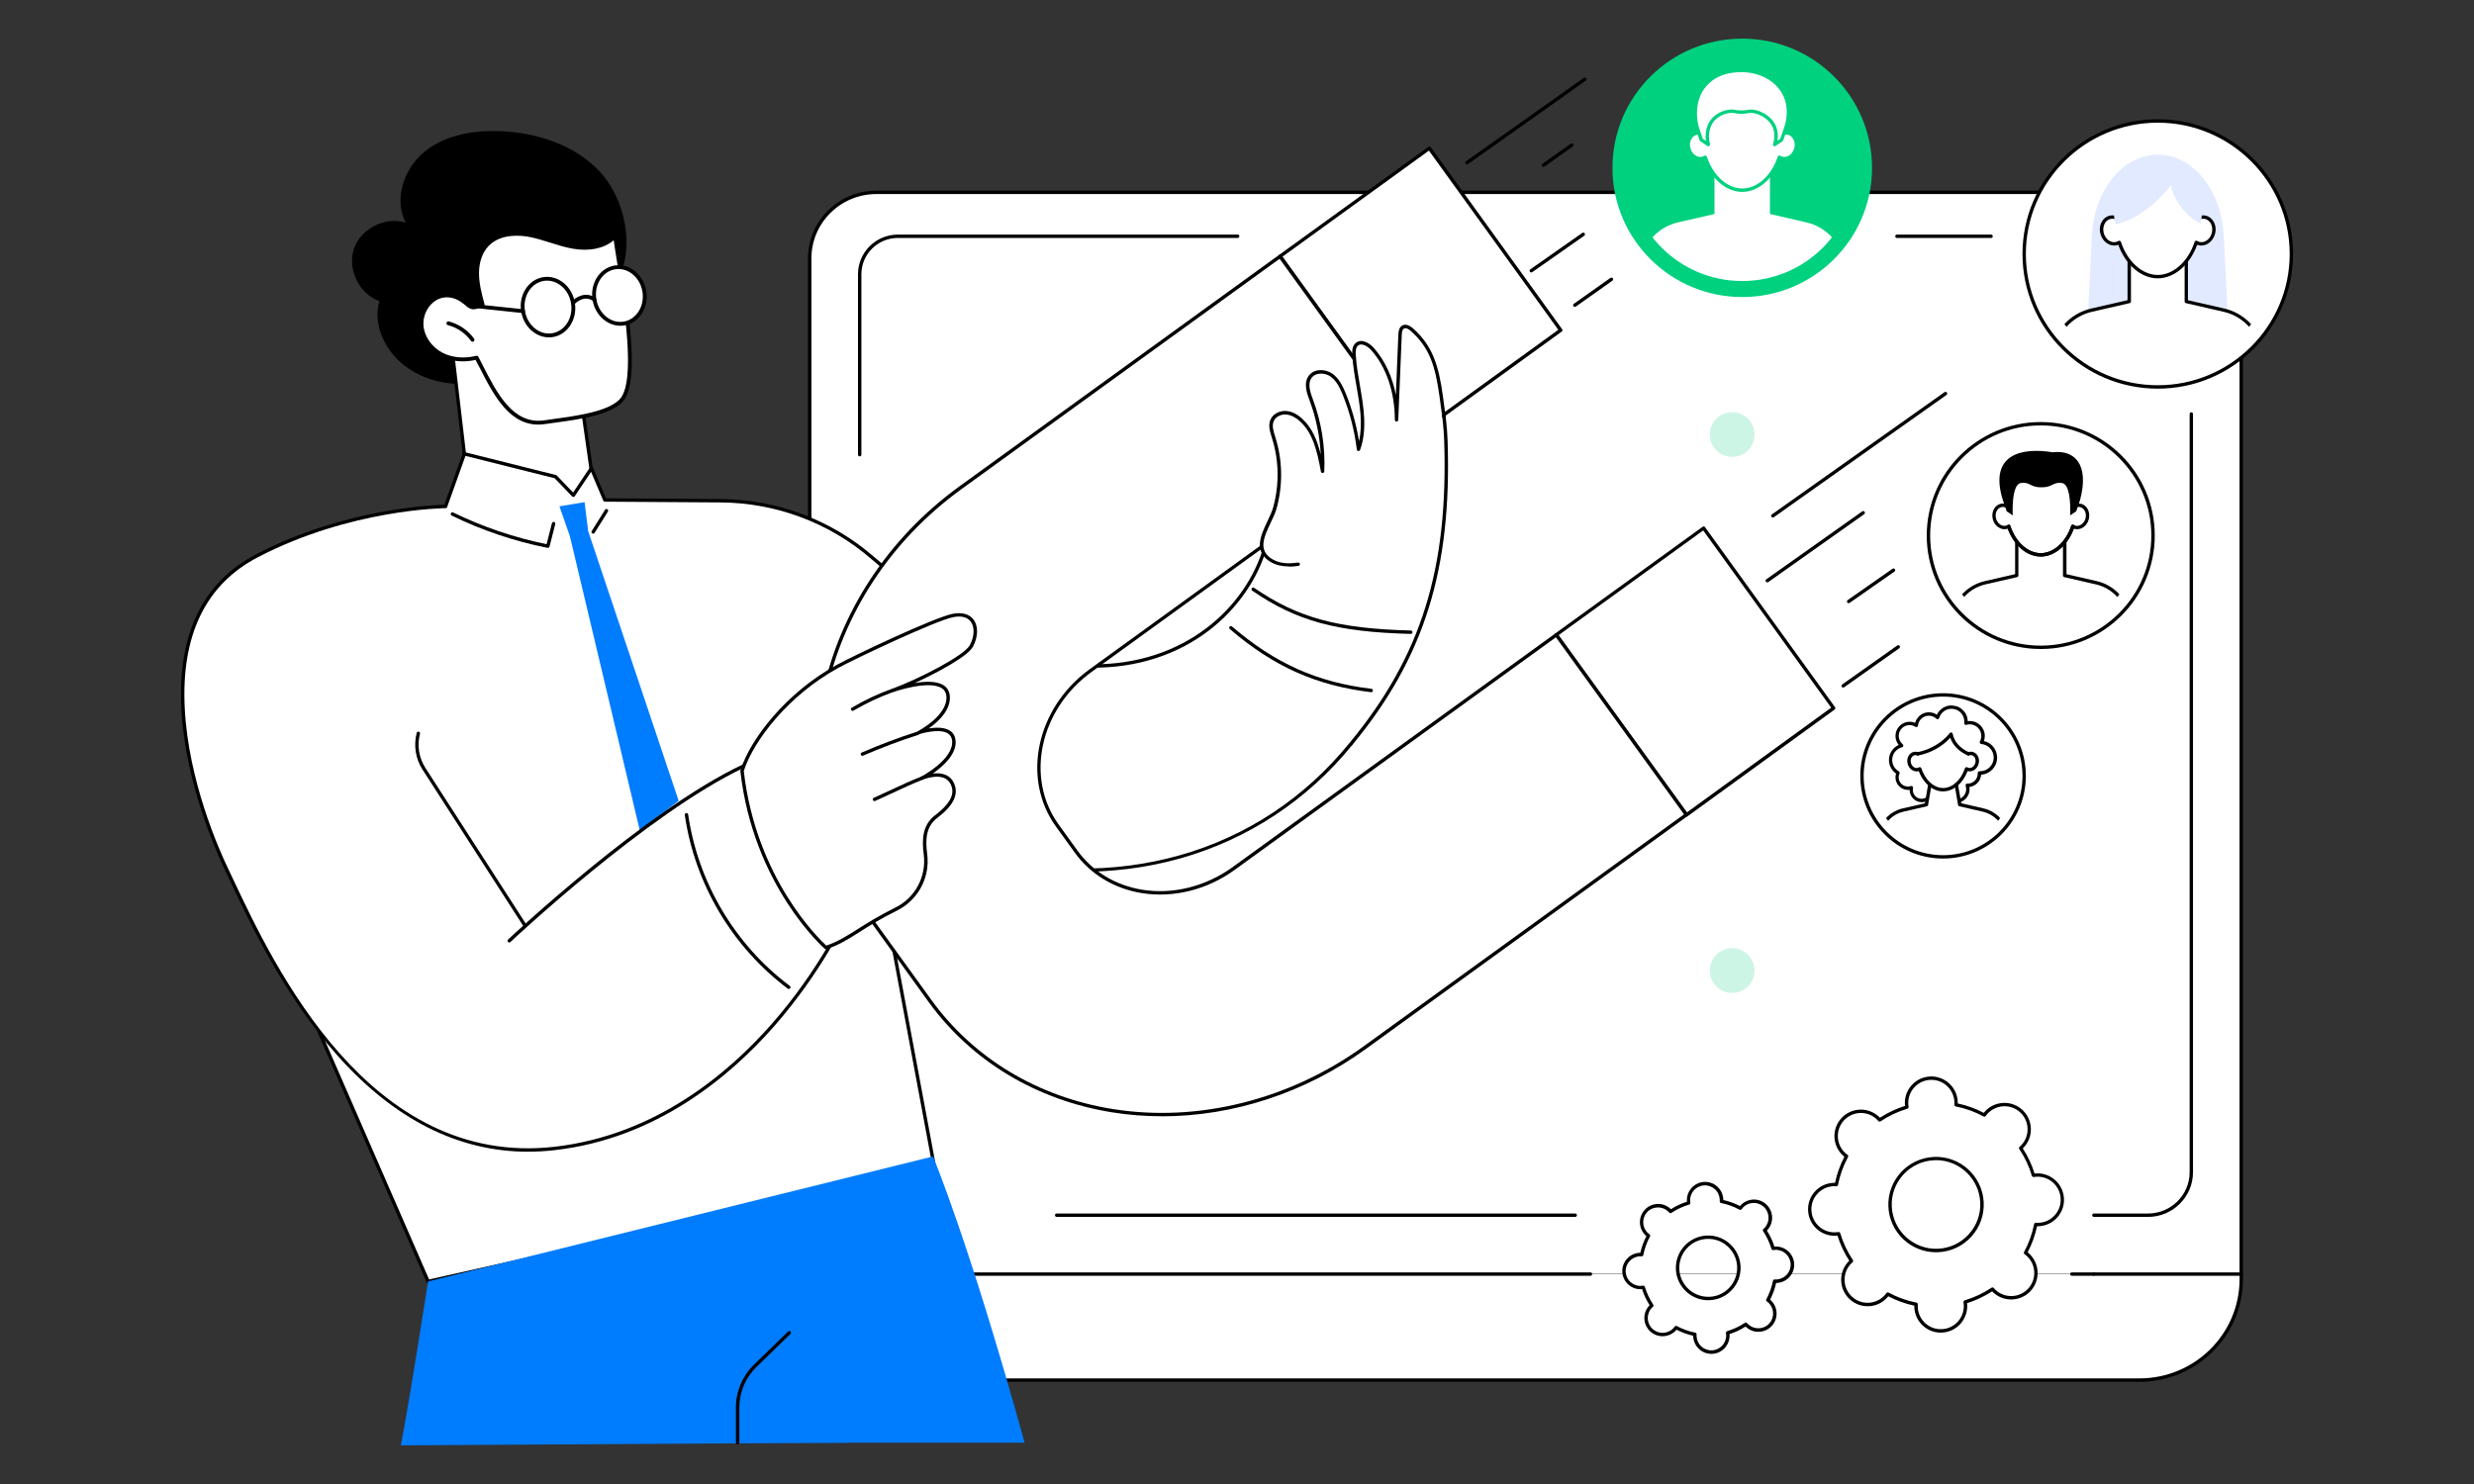 <?xml version="1.0" encoding="UTF-8"?> <svg xmlns="http://www.w3.org/2000/svg" xmlns:xlink="http://www.w3.org/1999/xlink" id="Layer_1" data-name="Layer 1" viewBox="0 0 500 300"><rect x="0" y="0" width="500" height="300" fill="#333333" stroke="none"/><defs><style> .cls-1 { clip-path: url(#clippath); } .cls-2 { fill: none; } .cls-2, .cls-3, .cls-4, .cls-5, .cls-6, .cls-7, .cls-8 { stroke-width: 0px; } .cls-3 { opacity: .2; } .cls-3, .cls-7 { fill: #00d17f; } .cls-9 { clip-path: url(#clippath-1); } .cls-10 { clip-path: url(#clippath-3); } .cls-11 { clip-path: url(#clippath-2); } .cls-5 { fill: #fff; } .cls-6 { fill: #e2eaff; } .cls-8 { fill: #007cff; } </style><clipPath id="clippath"><ellipse id="SVGID" class="cls-2" cx="352.11" cy="33.93" rx="22.98" ry="22.88"></ellipse></clipPath><clipPath id="clippath-1"><ellipse id="SVGID-2" data-name="SVGID" class="cls-2" cx="412.44" cy="108.26" rx="19.88" ry="19.8"></ellipse></clipPath><clipPath id="clippath-2"><ellipse id="SVGID-3" data-name="SVGID" class="cls-2" cx="436.09" cy="51.34" rx="23.65" ry="23.55"></ellipse></clipPath><clipPath id="clippath-3"><ellipse id="SVGID-4" data-name="SVGID" class="cls-2" cx="392.7" cy="156.85" rx="14.36" ry="14.34"></ellipse></clipPath></defs><path class="cls-4" d="m121.43,34.93c-5.04-5.54-12.72-8.09-20.19-8.41-5.4-.23-11.1.69-15.33,4.06-4.23,3.37-6.42,9.65-3.91,14.43-4.13-1.32-9.09,1.19-10.47,5.3-1.38,4.11,1.05,9.11,5.14,10.56-1.32,4.56.96,9.61,4.6,12.65,6.47,5.4,16.29,5.13,23.86,1.42,7.52-3.69,15.7-11.18,19.77-18.59,3.55-6.46,1.25-16.23-3.48-21.43Z"></path><g><g><g><path class="cls-5" d="m439.48,38.89H177.11c-7.44,0-13.46,5.97-13.46,13.34v192.27c0,7.37,6.03,13.34,13.46,13.34h275.84V52.23c0-7.37-6.03-13.34-13.46-13.34Z"></path><path class="cls-4" d="m452.95,258.19H177.11c-7.61,0-13.81-6.14-13.81-13.69V52.23c0-7.55,6.19-13.69,13.81-13.69h262.38c7.61,0,13.81,6.14,13.81,13.69v205.61c0,.19-.15.34-.34.34ZM177.11,39.23c-7.23,0-13.12,5.83-13.12,13v192.27c0,7.17,5.89,13,13.12,13h275.5V52.23c0-7.17-5.89-13-13.12-13H177.11Z"></path></g><path class="cls-4" d="m402.4,48.11h-19.03c-.19,0-.34-.15-.34-.34s.15-.34.34-.34h19.03c.19,0,.34.15.34.34s-.15.34-.34.34Z"></path><path class="cls-4" d="m173.74,92.26c-.19,0-.34-.15-.34-.34v-36.49c0-4.42,3.62-8.01,8.08-8.01h68.66c.19,0,.34.15.34.34s-.15.34-.34.34h-68.66c-4.07,0-7.39,3.28-7.39,7.32v36.49c0,.19-.15.34-.34.34Z"></path><path class="cls-5" d="m109.79,278.99c-11.36,0-20.57-9.13-20.57-20.39v-1.05h363.72v1.05c0,11.26-9.21,20.39-20.57,20.39H109.79Z"></path><path class="cls-4" d="m423.18,257.9h-4.46c-.19,0-.34-.15-.34-.34s.15-.34.34-.34h4.46c.19,0,.34.15.34.34s-.15.34-.34.34Z"></path><path class="cls-4" d="m432.38,279.34H109.79c-11.53,0-20.91-9.3-20.91-20.73v-1.05c0-.19.15-.34.34-.34h232.22c.19,0,.34.15.34.34s-.15.34-.34.34H89.57v.71c0,11.05,9.07,20.04,20.23,20.04h322.59c11.15,0,20.23-8.99,20.23-20.04v-.71h-29.43c-.19,0-.34-.15-.34-.34s.15-.34.34-.34h29.77c.19,0,.34.15.34.34v1.05c0,11.43-9.38,20.73-20.91,20.73Z"></path></g><path class="cls-4" d="m318.36,246h-104.81c-.19,0-.34-.15-.34-.34s.15-.34.34-.34h104.81c.19,0,.34.15.34.34s-.15.34-.34.34Z"></path><path class="cls-4" d="m434.1,246h-10.93c-.19,0-.34-.15-.34-.34s.15-.34.34-.34h10.93c4.65,0,8.43-3.75,8.43-8.35V83.69c0-.19.15-.34.34-.34s.34.15.34.34v153.28c0,4.98-4.09,9.04-9.11,9.04Z"></path></g><g><path class="cls-5" d="m91.42,71.08l3.9,33.35-2.66.88s11.32,17.47,27.99,15.77c16.68-1.7,10.02-19.63,10.02-19.63l-8.45-.39-3.1-7.51-2.76-20.49-24.95-1.99Z"></path><path class="cls-4" d="m95.33,104.78c-.17,0-.32-.13-.34-.3l-3.9-33.35c-.01-.1.02-.2.09-.28.07-.07.17-.11.27-.1l24.95,1.99c.16.01.29.13.31.29l3.81,26.69c.03.19-.1.36-.29.39-.19.03-.36-.1-.39-.29l-3.77-26.42-24.26-1.93,3.86,32.93c.02.19-.11.36-.3.38-.01,0-.03,0-.04,0Z"></path></g><g><g><polygon class="cls-5" points="64.34 208.17 86.51 259.05 188.85 236.09 176.73 171.05 64.34 208.17"></polygon><path class="cls-4" d="m86.51,259.39c-.13,0-.26-.08-.31-.21l-22.17-50.87c-.04-.09-.04-.19,0-.28.04-.09.11-.16.21-.19l112.4-37.13c.09-.03.2-.02.28.03.09.05.14.14.16.23l12.12,65.04c.03.18-.08.36-.26.4l-102.35,22.96s-.05,0-.08,0Zm-21.7-51.01l21.91,50.27,101.75-22.82-11.99-64.33-111.67,36.89Z"></path></g><g><g><path class="cls-5" d="m273.07,150.33c15.45-17.08,19.08-38.97,19.42-62.32.01-.96-1.22-11.99-3.87-13.16-2.49-1.1-4.05,4.49-6.11,6.28-8.91,7.73-23.64,27.18-23.64,27.18,0,0-4.5,8.11-8.25,12.88-2.87,3.65,19.15,32.8,22.45,29.15Z"></path><path class="cls-4" d="m273.07,150.68c-.08,0-.15-.03-.22-.08-.15-.12-.17-.34-.05-.48,14.43-17.47,19.95-35.17,19.07-61.08-.17-4.99-1.23-10.56-2.21-13.87-.05-.18.05-.37.23-.43.18-.05.37.05.43.23.99,3.35,2.07,9,2.24,14.05.88,26.1-4.69,43.93-19.23,61.54-.07.08-.17.12-.26.12Z"></path></g><g><path class="cls-5" d="m255.35,111.72c-4.16,12.48-17.31,23.89-36.8,22.84-12.16-.65-30.08-11.28-42.23-21.81-8.52-7.39-19.42-11.45-30.69-11.53l-23.4-.15-2.71-6.41-3.65,5.45-3.6-3.75-18.43-4.62-3.81,10.63s-19.09.04-38.12,9.98c-24.48,12.78-13.26,48.47-6.2,63.24,7.1,14.85,26.8,61.09,66.39,56.58,39.58-4.51,58.67-46.65,58.67-46.65l3.95-11.7,20.35-1.29c29.99,8.6,59.5.64,78-22.2l-17.71-38.61Z"></path><path class="cls-4" d="m106.77,232.83c-14.19,0-27.2-6.59-38.75-19.65-10.65-12.04-17.46-26.5-21.52-35.13-.39-.83-.75-1.6-1.09-2.3-1.87-3.91-8.01-17.79-8.76-32.49-.77-15.07,4.32-25.56,15.11-31.2,17.74-9.26,35.75-9.96,38.04-10.02l3.73-10.41c.06-.17.23-.26.41-.22l18.43,4.62c.06.02.12.05.16.1l3.3,3.44,3.41-5.09c.07-.1.19-.16.32-.15.13.01.23.09.28.21l2.62,6.2,23.18.15c11.39.07,22.37,4.2,30.91,11.61,11.53,10,29.6,21.07,42.03,21.73,19.63,1.05,32.45-10.6,36.45-22.61.06-.18.25-.28.43-.22.18.06.28.25.22.43-4.08,12.26-17.15,24.15-37.14,23.08-12.59-.67-30.82-11.82-42.44-21.9-8.42-7.31-19.25-11.37-30.47-11.44l-23.4-.15c-.14,0-.26-.08-.31-.21l-2.46-5.82-3.3,4.92c-.06.09-.15.14-.25.15-.1,0-.21-.03-.28-.1l-3.53-3.68-18.03-4.52-3.7,10.34c-.05.14-.18.23-.32.23-.19,0-19.23.16-37.97,9.94-10.53,5.5-15.5,15.78-14.74,30.55.74,14.58,6.84,28.36,8.69,32.23.33.7.7,1.47,1.09,2.3,8.22,17.46,27.48,58.35,64.95,54.08,20.34-2.32,35.13-14.82,43.96-24.9,9.58-10.93,14.39-21.45,14.44-21.55l3.94-11.67c.04-.13.16-.22.3-.23l20.35-1.29s.08,0,.12.01c30.36,8.71,59.39.45,77.63-22.09.12-.15.34-.17.48-.05.15.12.17.34.05.48-9.06,11.2-21.12,19.15-34.86,23.01-13.57,3.81-28.59,3.57-43.44-.67l-20.07,1.27-3.88,11.48c-.06.14-4.92,10.74-14.56,21.75-8.91,10.17-23.84,22.79-44.4,25.13-1.81.21-3.6.31-5.37.31Z"></path></g><path class="cls-4" d="m110.72,110.75s-.04,0-.07,0c-6.71-1.33-13.22-3.53-19.37-6.53-.17-.08-.24-.29-.16-.46.08-.17.29-.24.46-.16,6,2.92,12.35,5.08,18.89,6.41l1.08-4.25c.05-.18.23-.29.42-.25.18.05.29.23.25.42l-1.16,4.57c-.04.15-.18.26-.33.26Z"></path><path class="cls-4" d="m119.88,107.88c-.06,0-.12-.02-.18-.05-.16-.1-.21-.31-.11-.47l2.69-4.3c.1-.16.31-.21.47-.11.16.1.21.31.11.47l-2.69,4.3c-.07.1-.18.16-.29.16Z"></path><polygon class="cls-8" points="137.16 161.89 118.87 107.37 118.14 101.51 116.02 101.87 113.06 102.36 115.17 108.37 129.3 167.86 137.16 161.89"></polygon><g><g><path class="cls-4" d="m106.01,187.29c-.11,0-.22-.06-.29-.16l-20.32-31.54c-1.42-2.2-1.84-4.91-1.18-7.43.05-.18.24-.29.42-.24.18.05.29.24.24.42-.62,2.34-.22,4.85,1.09,6.89l20.32,31.54c.1.16.06.37-.1.47-.06.04-.12.05-.19.05Z"></path><g><path class="cls-5" d="m102.91,190.18s27.57-26,47.27-35.29l-47.27,35.29Z"></path><path class="cls-4" d="m102.91,190.53c-.09,0-.18-.04-.25-.11-.13-.14-.12-.35.01-.48.28-.26,27.84-26.15,47.36-35.35.17-.08.38,0,.46.16.08.17,0,.38-.16.46-19.42,9.16-46.91,34.97-47.18,35.23-.07.06-.15.09-.24.09Z"></path></g></g><path class="cls-4" d="m159.42,199.93c-.07,0-.14-.02-.21-.07-11.22-8.41-18.8-21.21-20.81-35.1-.03-.19.1-.36.29-.39.19-.03.36.1.39.29,1.98,13.72,9.47,26.35,20.54,34.65.15.11.18.33.07.48-.07.09-.17.14-.27.14Z"></path></g><g><path class="cls-4" d="m285.11,128.15s0,0,0,0c-14.98-.39-23.06-2.59-32.03-8.74-.16-.11-.2-.32-.09-.48.11-.16.32-.2.48-.09,8.84,6.06,16.83,8.24,31.66,8.62.19,0,.34.16.33.35,0,.19-.16.33-.34.33Z"></path><path class="cls-4" d="m277.13,139.93s-.03,0-.04,0c-11.13-1.35-19.67-5.17-28.55-12.77-.14-.12-.16-.34-.04-.48.12-.14.34-.16.48-.04,8.77,7.51,17.2,11.28,28.19,12.61.19.02.32.19.3.38-.02.17-.17.3-.34.3Z"></path></g></g><g><g><g><polygon class="cls-5" points="285.27 88.58 315.42 66.75 288.87 29.97 258.73 51.8 285.27 88.58"></polygon><path class="cls-4" d="m285.27,88.92s-.04,0-.05,0c-.09-.01-.17-.06-.22-.14l-26.55-36.78c-.11-.15-.08-.37.08-.48l30.15-21.83c.07-.05.17-.08.26-.06.09.01.17.06.22.14l26.55,36.78c.11.15.08.37-.08.48l-30.15,21.83c-.06.04-.13.07-.2.07Zm-26.07-37.04l26.15,36.22,29.59-21.43-26.15-36.22-29.59,21.43Z"></path></g><g><polygon class="cls-5" points="340.84 164.73 370.2 143.42 370.57 143.15 344.31 106.76 314.52 128.34 340.84 164.73"></polygon><path class="cls-4" d="m340.84,165.07s-.04,0-.05,0c-.09-.01-.17-.06-.22-.14l-26.33-36.39c-.11-.15-.08-.37.08-.48l29.79-21.57c.07-.05.17-.08.26-.06.09.01.17.06.22.14l26.27,36.39c.11.15.08.37-.08.48l-.37.27-29.36,21.31c-.06.04-.13.07-.2.07Zm-25.85-36.66l25.93,35.83,29.17-21.18-25.87-35.83-29.23,21.17Z"></path></g><g><path class="cls-5" d="m314.52,128.34l-65.23,47.24c-10.64,7.7-24.87,6.17-31.8-3.42l-3.82-5.29c-6.92-9.59-3.91-23.61,6.72-31.31l64.87-46.98-26.59-36.75-64.54,46.74c-29.42,21.3-37.74,60.07-18.6,86.6l12.37,17.13c19.15,26.52,58.51,30.75,87.93,9.45l64.97-47.05-26.31-36.36Z"></path><path class="cls-4" d="m234.82,225.66c-3.38,0-6.76-.26-10.09-.8-15.28-2.46-28.45-10.4-37.09-22.36l-12.37-17.13c-19.23-26.63-10.85-65.7,18.67-87.08l64.54-46.74c.07-.05.17-.08.26-.06.09.01.17.06.22.14l26.59,36.75c.11.15.08.37-.08.48l-64.87,46.98c-10.47,7.58-13.45,21.41-6.65,30.84l3.82,5.29c3.05,4.23,7.7,7.03,13.11,7.9,6.2,1,12.83-.67,18.21-4.56l65.23-47.24c.07-.05.17-.08.26-.06.09.01.17.06.22.14l26.31,36.36c.11.15.08.37-.08.48l-64.97,47.05c-12.26,8.88-26.85,13.63-41.23,13.63Zm23.79-173.35l-64.26,46.54c-29.22,21.16-37.52,59.79-18.52,86.12l12.37,17.13c8.53,11.82,21.54,19.66,36.64,22.09,17.29,2.78,35.81-1.85,50.81-12.71l64.7-46.85-25.9-35.8-64.95,47.04c-5.52,4-12.34,5.7-18.72,4.68-5.58-.9-10.4-3.8-13.55-8.17l-3.82-5.29c-7.02-9.73-3.97-23.99,6.8-31.79l64.59-46.78-26.18-36.19Z"></path></g></g><g><g><path class="cls-4" d="m358.29,104.62c-.11,0-.21-.05-.28-.14-.11-.15-.07-.37.08-.48l34.9-24.72c.15-.11.37-.07.48.08.11.15.07.37-.08.48l-34.9,24.72c-.06.04-.13.06-.2.06Z"></path><path class="cls-4" d="m357.17,117.73c-.11,0-.21-.05-.28-.14-.11-.15-.07-.37.08-.48l19.39-13.73c.15-.11.37-.07.48.08.11.15.07.37-.08.48l-19.39,13.73c-.06.04-.13.06-.2.06Z"></path><path class="cls-4" d="m372.51,138.99c-.11,0-.21-.05-.28-.14-.11-.15-.07-.37.08-.48l11.13-7.88c.15-.11.37-.07.48.08.11.15.07.37-.08.48l-11.13,7.88c-.06.04-.13.06-.2.06Z"></path><path class="cls-4" d="m373.62,121.94c-.11,0-.21-.05-.28-.15-.11-.16-.07-.37.08-.48l9.06-6.33c.16-.11.37-.07.48.08.11.16.07.37-.08.48l-9.06,6.33c-.06.04-.13.06-.2.06Z"></path></g><g><path class="cls-4" d="m296.48,33.23c-.11,0-.21-.05-.28-.14-.11-.15-.07-.37.08-.48l23.8-16.86c.15-.11.37-.07.48.08.11.15.07.37-.08.48l-23.8,16.86c-.06.04-.13.06-.2.06Z"></path><path class="cls-4" d="m311.94,33.73c-.11,0-.21-.05-.28-.14-.11-.15-.07-.37.08-.48l5.72-4.05c.16-.11.37-.07.48.08.11.15.07.37-.08.48l-5.72,4.05c-.06.04-.13.06-.2.06Z"></path><path class="cls-4" d="m309.48,55.08c-.11,0-.21-.05-.28-.15-.11-.16-.07-.37.08-.48l10.5-7.36c.16-.11.37-.07.48.08.11.16.07.37-.08.48l-10.5,7.36c-.06.04-.13.06-.2.06Z"></path><path class="cls-4" d="m318.27,62.04c-.11,0-.21-.05-.28-.14-.11-.15-.07-.37.08-.48l7.4-5.24c.16-.11.37-.07.48.08.11.15.07.37-.08.48l-7.4,5.24c-.06.04-.13.06-.2.06Z"></path></g></g></g><g><g><path class="cls-5" d="m166.91,191.54s-14.31-12.36-16.94-35.7c1.95-6.22,9.04-15.52,19.27-21.12,3.42-1.87,19.56-9.53,23.29-10.29,4.55-.93,5.49,2.97,3.78,6.15-1.23,2.3-10.7,7.07-15.9,8.99,0,0,10.55-3.73,11.16.99.54,4.2-5.85,7.51-5.85,7.51,0,0,6.54-2.14,7.02,1.53.53,4.09-6.41,7.69-6.41,7.69,0,0,4.61-1.99,6.09,1.09.84,1.74.49,3.86-3.24,6.69-2.43,1.84-2.56,4.61-2.17,7.63.59,4.57-1.78,9.01-5.9,11.06-7.51,3.73-9.54,6.23-14.22,7.78Z"></path><path class="cls-4" d="m166.91,191.89c-.08,0-.16-.03-.22-.08-.14-.12-14.44-12.72-17.06-35.92,0-.05,0-.1.01-.14,2.01-6.41,9.33-15.79,19.44-21.32,3.61-1.98,19.65-9.56,23.39-10.33,1.91-.39,3.43.02,4.28,1.15,1,1.33.95,3.49-.12,5.49-1,1.87-6.84,5.09-11.76,7.34,2.08-.35,4.38-.44,5.78.42.74.46,1.17,1.13,1.29,2.02.38,2.93-2.32,5.39-4.24,6.74,1.37-.22,3.11-.29,4.25.43.66.42,1.05,1.05,1.16,1.87.37,2.83-2.52,5.38-4.59,6.81,1.62-.19,3.41.13,4.24,1.87,1.09,2.26,0,4.58-3.34,7.11-2.38,1.8-2.39,4.58-2.03,7.31.61,4.71-1.84,9.3-6.09,11.41-3.45,1.71-5.69,3.13-7.66,4.39-2.26,1.43-4.04,2.56-6.6,3.41-.04.01-.07.02-.11.02Zm-16.59-36.01c2.47,21.64,15.17,33.9,16.67,35.28,2.38-.82,4.1-1.91,6.26-3.28,1.89-1.2,4.25-2.7,7.73-4.42,3.99-1.98,6.28-6.28,5.71-10.71-.36-2.8-.37-5.93,2.3-7.95,4.04-3.06,3.73-5.04,3.14-6.26-1.32-2.75-5.6-.94-5.65-.93-.17.07-.37,0-.45-.17-.08-.17-.01-.37.15-.45.07-.03,6.72-3.54,6.23-7.34-.08-.62-.36-1.07-.84-1.38-1.8-1.13-5.69.12-5.73.13-.17.06-.35-.03-.42-.19-.07-.16,0-.35.16-.44.06-.03,6.17-3.25,5.67-7.16-.09-.68-.4-1.18-.97-1.52-2.69-1.65-9.67.78-9.74.81-.18.06-.37-.03-.44-.21-.06-.18.03-.37.2-.44,5.39-1.99,14.56-6.68,15.71-8.83.93-1.74,1-3.66.18-4.76-.69-.92-1.93-1.23-3.59-.89-3.6.74-19.71,8.35-23.2,10.26-9.91,5.43-17.09,14.58-19.09,20.86Z"></path></g><path class="cls-4" d="m172.32,143.71c-.12,0-.23-.06-.3-.17-.1-.16-.04-.37.12-.47,2.53-1.5,5.22-2.77,7.99-3.77.18-.06.37.03.44.21.06.18-.03.37-.21.44-2.73.99-5.38,2.24-7.87,3.71-.05.03-.11.05-.17.05Z"></path><path class="cls-4" d="m174.29,152.79c-.13,0-.26-.08-.31-.21-.08-.17,0-.38.18-.45,3.67-1.59,7.46-3.02,11.27-4.24.18-.06.37.04.43.22.06.18-.04.37-.22.43-3.79,1.22-7.56,2.63-11.21,4.22-.04.02-.09.03-.14.03Z"></path><path class="cls-4" d="m176.73,161.94c-.13,0-.26-.08-.31-.2-.08-.17,0-.38.17-.45.99-.44,2.04-.93,3.14-1.44,2.16-1.01,4.39-2.05,6.49-2.87.18-.07.38.02.44.2.07.18-.02.38-.19.44-2.08.81-4.3,1.85-6.45,2.85-1.11.52-2.15,1-3.15,1.45-.05.02-.09.03-.14.03Z"></path></g><g><path class="cls-5" d="m285.37,66.65c-.5-.45-1.21-.88-1.8-.55-.51.29-.59.97-.62,1.56-.24,5.73-.47,11.47-.71,17.2-.01-5.12-1.42-10.4-4.8-14.25-.83-.95-2.29-1.83-3.24-1-.57.5-.6,1.37-.56,2.12.39,6.43,3.06,13.03.9,19.1-.46-3.83-1.43-7.59-2.88-11.16-.59-1.46-1.32-2.97-2.62-3.86-1.3-.9-3.32-.92-4.26.35-1,1.34-.34,3.23.25,4.8,1.7,4.55,2.46,9.45,2.24,14.3-.68-3.78-1.53-7.85-4.39-10.41-.84-.75-1.87-1.35-2.99-1.42-1.12-.07-2.33.47-2.79,1.5-.52,1.13-.05,2.43.32,3.61,1.45,4.55,1.49,9.51.23,14.11-.95,3.45-5.16,8.13-.58,10.74,1.57.89,3.5.93,5.28.65,5.04-.81,9.39-3.93,13.29-7.24,3.98-3.37,15.87-22.28,15.87-22.28-.7-5.77-.03-1.32-.35-3.81-.66-5.18-1.89-10.58-5.79-14.04Z"></path><path class="cls-4" d="m260.49,114.51c-1.39,0-2.59-.28-3.59-.85-3.69-2.1-2.11-5.42-.72-8.35.47-.99.91-1.92,1.14-2.77,1.26-4.57,1.17-9.51-.23-13.91l-.05-.17c-.37-1.17-.8-2.49-.25-3.68.5-1.09,1.78-1.78,3.13-1.7,1.07.07,2.17.59,3.19,1.51,2.06,1.84,3.11,4.42,3.81,7.28-.18-3.68-.93-7.36-2.21-10.8-.57-1.52-1.34-3.59-.2-5.12,1.08-1.46,3.32-1.4,4.73-.43,1.36.94,2.12,2.49,2.74,4.01,1.25,3.11,2.15,6.35,2.68,9.66.81-3.56.17-7.26-.51-11.15-.36-2.06-.73-4.2-.85-6.29-.05-.8-.02-1.8.68-2.4,1.1-.95,2.7-.13,3.72,1.04,2.19,2.49,3.69,5.75,4.41,9.44l.5-12.18c.03-.71.15-1.48.79-1.84.6-.34,1.38-.13,2.2.6,3.95,3.51,5.16,7.51,6.01,13.65l.56,4.15c.03.19-.11.36-.29.39-.19.03-.36-.11-.39-.29l-.56-4.15c-.85-6.12-1.97-9.84-5.78-13.23-.33-.3-.96-.76-1.41-.51-.35.2-.42.76-.44,1.27l-.71,17.2c0,.19-.17.33-.35.33-.19,0-.34-.16-.34-.34-.01-5.59-1.69-10.58-4.71-14.03-.65-.74-1.97-1.66-2.75-.97-.46.4-.48,1.2-.44,1.84.12,2.05.49,4.17.84,6.21.75,4.34,1.53,8.83.04,13.02-.05.15-.2.24-.36.23-.16-.02-.28-.14-.3-.3-.46-3.8-1.42-7.52-2.85-11.07-.58-1.43-1.28-2.87-2.49-3.71-1.12-.77-2.96-.85-3.79.27-.92,1.23-.22,3.11.29,4.48,1.7,4.57,2.49,9.56,2.26,14.44,0,.17-.15.31-.32.33-.18.01-.33-.11-.36-.28-.73-4.02-1.6-7.82-4.28-10.21-.63-.57-1.63-1.26-2.78-1.33-1.07-.07-2.08.46-2.46,1.3-.44.95-.07,2.09.28,3.19l.05.17c1.44,4.53,1.53,9.61.24,14.3-.25.91-.7,1.87-1.19,2.89-1.38,2.92-2.69,5.68.44,7.46,1.29.73,2.99.94,5.06.61.18-.03.36.1.39.28.03.19-.1.36-.28.39-.67.11-1.31.16-1.92.16Z"></path></g></g><g><path class="cls-8" d="m134.89,291.64l-2.41-13.9,56.08-43.95s7.29,17.22,18.52,57.86h-72.19Z"></path><path class="cls-8" d="m171.54,291.64l-90.53.55c1.75-8.91,5.5-33.14,5.5-33.14l102.05-25.27-5.21,27.16-11.8,30.7Z"></path><path class="cls-4" d="m149.07,291.98c-.19,0-.34-.15-.34-.34v-7.12c0-3.23,1.33-6.38,3.64-8.63l6.91-6.72c.14-.13.35-.13.48,0,.13.14.13.35,0,.48l-6.91,6.72c-2.18,2.12-3.43,5.09-3.43,8.13v7.12c0,.19-.15.34-.34.34Z"></path></g><g><ellipse class="cls-3" cx="350.07" cy="196.21" rx="4.52" ry="4.52"></ellipse><ellipse class="cls-3" cx="350.07" cy="87.85" rx="4.52" ry="4.52"></ellipse><g><ellipse class="cls-7" cx="352.11" cy="33.93" rx="26.23" ry="26.12"></ellipse><g class="cls-1"><path class="cls-5" d="m372.38,51.82c-1-3.43-3.78-6.05-7.28-6.86l-7.39-1.7v-9.3h-11.21v9.3l-7.39,1.7c-3.49.8-6.28,3.43-7.28,6.86l-2.82,14.83h46.18l-2.82-14.83Z"></path><g><path class="cls-5" d="m342.81,26.9c.4-.1.81-.06,1.19.08.32-5.11,3.82-8.58,8.1-8.58s7.78,3.47,8.1,8.58c.38-.14.79-.18,1.19-.08,1.2.3,1.89,1.68,1.54,3.09-.35,1.41-1.61,2.31-2.81,2.01-.19-.05-.37-.13-.54-.23-1.24,3.78-4.12,6.67-7.48,6.67s-6.25-2.89-7.48-6.67c-.16.1-.34.18-.54.23-1.2.3-2.46-.6-2.81-2.01-.35-1.41.34-2.79,1.54-3.09Z"></path><path class="cls-7" d="m352.11,38.79c-3.22,0-6.27-2.61-7.68-6.53-.08.03-.17.06-.26.08-1.38.34-2.83-.67-3.23-2.26-.21-.84-.09-1.71.32-2.39.34-.57.86-.96,1.47-1.11.31-.08.64-.09.97-.03.49-4.94,3.97-8.48,8.41-8.48s7.92,3.54,8.41,8.48c.32-.06.65-.05.97.03.6.15,1.13.54,1.47,1.11.41.68.53,1.56.32,2.39-.4,1.59-1.84,2.61-3.23,2.26-.09-.02-.17-.05-.26-.08-1.42,3.92-4.46,6.53-7.68,6.53Zm-7.48-7.35s.08,0,.12.02c.1.04.17.12.21.21,1.26,3.85,4.14,6.43,7.16,6.43s5.9-2.58,7.16-6.43c.03-.1.11-.18.21-.21.1-.04.21-.03.3.03.15.09.29.15.44.19,1.01.25,2.09-.54,2.4-1.76.17-.66.08-1.34-.24-1.87-.25-.41-.62-.69-1.04-.8-.32-.08-.66-.05-.99.07-.1.04-.22.03-.31-.03-.09-.06-.15-.16-.16-.27-.3-4.79-3.56-8.26-7.76-8.26s-7.46,3.47-7.76,8.26c0,.11-.06.21-.16.27-.09.06-.21.07-.31.03-.33-.13-.67-.15-.99-.07-.43.11-.8.39-1.05.8-.32.53-.41,1.21-.24,1.87.31,1.22,1.38,2.02,2.4,1.76.15-.04.3-.1.44-.19.05-.03.12-.05.18-.05Z"></path></g><g><path class="cls-5" d="m349.36,14.48c4.87-1,9.48.99,11.27,4.56,1.41,2.82.62,5.72.34,6.62l-.89,2.61-1.42.96c.19-.58.59-2.08-.08-3.64-1.01-2.32-3.79-3.32-5.16-3.08-.18.03-.71.15-1.45.15s-1.25-.12-1.45-.15c-1.22-.22-2.92.39-3.94,1.32-1.36,1.24-1.83,3.35-1.3,5.4-.47-.32-.95-.64-1.42-.96l-.89-2.61c-.09-.32-1.42-5.18,1.77-8.65,1.67-1.81,3.74-2.35,4.63-2.52Z"></path><path class="cls-7" d="m358.66,29.57c-.07,0-.15-.02-.21-.07-.12-.09-.16-.24-.12-.38.23-.69.52-2.04-.07-3.39-.9-2.08-3.48-3.11-4.79-2.88h-.08c-.24.06-.75.16-1.44.16s-1.18-.1-1.43-.14l-.08-.02c-1.08-.19-2.68.35-3.65,1.23-1.25,1.14-1.71,3.07-1.2,5.06.03.14-.02.28-.14.37-.12.08-.27.08-.39,0l-1.42-.96c-.06-.04-.11-.1-.13-.17l-.89-2.61c-.07-.23-1.51-5.35,1.85-9,1.56-1.7,3.48-2.37,4.81-2.62,4.94-1.02,9.73.93,11.64,4.74,1.35,2.7.8,5.46.36,6.87l-.89,2.62c-.02.07-.07.13-.13.17l-1.42.96c-.06.04-.13.06-.19.06Zm-14.53-1.52l.64.43c-.26-1.93.31-3.76,1.57-4.9,1.13-1.03,2.95-1.63,4.23-1.4l.09.02c.24.05.69.13,1.3.13s1.08-.09,1.31-.13l.09-.02c1.55-.28,4.49.86,5.54,3.28.47,1.09.46,2.17.32,2.99l.58-.39.85-2.5c.41-1.3.92-3.87-.32-6.35-1.77-3.53-6.25-5.33-10.89-4.38,0,0,0,0,0,0-1.23.24-3,.85-4.44,2.42-3.1,3.36-1.76,8.13-1.7,8.33l.84,2.49Zm5.23-13.57h0,0Z"></path></g></g></g><g><g><ellipse class="cls-5" cx="412.44" cy="108.26" rx="22.7" ry="22.6"></ellipse><path class="cls-4" d="m412.44,131.2c-12.7,0-23.04-10.29-23.04-22.94s10.34-22.94,23.04-22.94,23.04,10.29,23.04,22.94-10.34,22.94-23.04,22.94Zm0-45.2c-12.33,0-22.35,9.99-22.35,22.26s10.03,22.26,22.35,22.26,22.35-9.99,22.35-22.26-10.03-22.26-22.35-22.26Z"></path></g><g class="cls-9"><path class="cls-4" d="m432.42,136.92h-39.96c-.1,0-.2-.05-.26-.12-.07-.08-.09-.18-.07-.28l2.44-12.84c.9-3.12,3.41-5.48,6.56-6.2l6.13-1.41v-7.77c0-.19.15-.34.34-.34h9.7c.19,0,.34.15.34.34v7.77l6.13,1.41c3.14.72,5.65,3.09,6.55,6.17,0,.01,0,.02,0,.03l2.44,12.84c.02.1,0,.2-.07.28-.07.08-.16.12-.26.12Zm-39.55-.69h39.13l-2.36-12.41c-.83-2.84-3.14-5.01-6.04-5.68l-6.4-1.47c-.16-.04-.27-.17-.27-.33v-7.7h-9.01v7.7c0,.16-.11.3-.27.33l-6.4,1.47c-2.9.67-5.22,2.85-6.04,5.69l-2.36,12.4Z"></path><g><path class="cls-5" d="m420.48,102.18c-.35-.09-.7-.05-1.03.07-.28-4.42-3.31-7.42-7.01-7.42s-6.73,3-7.01,7.42c-.33-.13-.68-.16-1.03-.07-1.04.26-1.63,1.45-1.33,2.67.3,1.22,1.39,2,2.43,1.74.17-.04.32-.11.46-.2,1.07,3.27,3.57,5.77,6.48,5.77s5.41-2.5,6.48-5.77c.14.09.3.15.46.2,1.04.26,2.13-.52,2.43-1.74.3-1.22-.29-2.42-1.33-2.67Z"></path><path class="cls-4" d="m412.44,112.51c-2.79,0-5.44-2.25-6.67-5.64-.06.02-.12.04-.18.06-1.22.3-2.5-.59-2.85-1.99-.18-.74-.08-1.5.28-2.11.3-.5.76-.85,1.3-.98.26-.06.54-.08.81-.03.44-4.27,3.46-7.33,7.32-7.33s6.88,3.06,7.32,7.33c.27-.04.54-.03.81.03.54.13,1,.48,1.3.98.36.6.46,1.37.28,2.11-.35,1.4-1.63,2.29-2.85,1.99-.06-.02-.12-.03-.18-.06-1.24,3.39-3.88,5.64-6.67,5.64Zm-6.48-6.45s.08,0,.12.02c.1.04.17.12.21.21,1.08,3.31,3.56,5.53,6.15,5.53s5.07-2.22,6.15-5.53c.03-.1.11-.18.21-.21.1-.04.21-.03.3.03.12.07.24.13.37.16.85.21,1.76-.46,2.02-1.49.14-.56.07-1.14-.2-1.59-.21-.34-.52-.58-.88-.67-.27-.07-.55-.05-.83.06-.1.04-.22.03-.31-.03-.09-.06-.15-.16-.16-.27-.26-4.12-3.06-7.1-6.67-7.1s-6.41,2.99-6.67,7.1c0,.11-.06.21-.16.27-.09.06-.21.07-.31.03-.28-.1-.56-.13-.83-.06-.36.09-.67.33-.88.67-.27.45-.34,1.03-.2,1.59.26,1.03,1.16,1.7,2.02,1.49.13-.03.25-.08.37-.16.05-.03.12-.05.18-.05Z"></path></g><path class="cls-4" d="m412.44,112.51c-2.89,0-5.62-2.41-6.8-6.01-.06-.18.04-.37.22-.43.18-.06.37.04.43.22,1.08,3.31,3.56,5.53,6.15,5.53s5.07-2.22,6.15-5.53c.06-.18.25-.28.43-.22.18.06.28.25.22.43-1.18,3.59-3.91,6.01-6.8,6.01Z"></path><path class="cls-4" d="m414.82,91.43c-6.01-1-12.99.24-10.04,9.67l.77,2.26,1.23.83s-.35-6.21,1.61-6.54c1.85-.31,1.97.92,4.19.86,2.22.06,2.34-1.16,4.19-.86,1.96.32,1.61,6.54,1.61,6.54l1.23-.83.77-2.26c1.95-7.32-1.18-10.21-5.54-9.67Z"></path></g></g><g><g><ellipse class="cls-5" cx="436.09" cy="51.34" rx="27" ry="26.89"></ellipse><path class="cls-4" d="m436.09,78.57c-15.08,0-27.34-12.22-27.34-27.23s12.27-27.23,27.34-27.23,27.34,12.22,27.34,27.23-12.27,27.23-27.34,27.23Zm0-53.77c-14.7,0-26.66,11.91-26.66,26.54s11.96,26.54,26.66,26.54,26.66-11.91,26.66-26.54-11.96-26.54-26.66-26.54Z"></path></g><g class="cls-11"><g><path class="cls-6" d="m450.41,67.48l-1-19.95c-.46-9.15-6.28-16.26-13.31-16.26s-12.85,7.11-13.31,16.26l-1,19.95h28.63Z"></path><g><path class="cls-5" d="m456.96,69.75c-1.03-3.53-3.89-6.23-7.49-7.06l-7.61-1.75v-9.57h-11.53v9.57l-7.61,1.75c-3.6.82-6.46,3.53-7.49,7.06l-2.9,15.27h47.54l-2.9-15.27Z"></path><path class="cls-4" d="m459.86,85.37h-47.54c-.1,0-.2-.05-.26-.12-.07-.08-.09-.18-.07-.28l2.9-15.27c1.07-3.68,4.03-6.48,7.75-7.33l7.34-1.68v-9.3c0-.19.15-.34.34-.34h11.53c.19,0,.34.15.34.34v9.3l7.34,1.68c3.72.85,6.68,3.65,7.74,7.3,0,.01,0,.02,0,.03l2.9,15.27c.02.1,0,.2-.07.28-.07.08-.16.12-.26.12Zm-47.12-.69h46.71l-2.82-14.85c-.99-3.4-3.76-6.01-7.23-6.8l-7.61-1.75c-.16-.04-.27-.17-.27-.33v-9.23h-10.85v9.23c0,.16-.11.3-.27.33l-7.61,1.75c-3.47.8-6.25,3.41-7.24,6.82l-2.82,14.83Z"></path></g><g><path class="cls-5" d="m445.75,43.93c-.42-.1-.84-.06-1.24.09-.33-5.31-3.98-8.92-8.42-8.92s-8.08,3.6-8.42,8.92c-.4-.15-.82-.19-1.24-.09-1.25.31-1.96,1.75-1.6,3.21.37,1.46,1.67,2.4,2.92,2.09.2-.05.39-.13.56-.24,1.29,3.92,4.28,6.93,7.78,6.93s6.49-3,7.78-6.93c.17.1.36.19.56.24,1.25.31,2.56-.63,2.92-2.09.37-1.46-.35-2.9-1.6-3.21Z"></path><path class="cls-4" d="m436.09,56.27c-3.34,0-6.51-2.71-7.98-6.79-.09.04-.18.07-.28.09-1.43.35-2.92-.7-3.34-2.34-.22-.87-.1-1.77.33-2.48.35-.59.89-1,1.52-1.15.33-.08.67-.09,1.01-.02.5-5.14,4.11-8.82,8.73-8.82s8.23,3.68,8.73,8.82c.34-.07.68-.06,1.01.02.63.15,1.16.56,1.52,1.15.43.71.55,1.61.33,2.48-.41,1.65-1.91,2.7-3.34,2.34-.09-.02-.19-.05-.28-.09-1.47,4.08-4.63,6.79-7.98,6.79Zm-7.78-7.61s.08,0,.12.02c.1.04.17.12.21.21,1.31,4,4.31,6.69,7.45,6.69s6.14-2.69,7.45-6.69c.03-.1.11-.18.21-.21.1-.04.21-.03.3.03.15.09.31.16.46.2,1.06.26,2.19-.56,2.51-1.84.17-.69.08-1.4-.25-1.96-.26-.43-.65-.73-1.09-.84-.33-.08-.69-.06-1.04.07-.1.04-.22.03-.31-.03-.09-.06-.15-.16-.16-.27-.31-4.98-3.71-8.6-8.08-8.6s-7.76,3.62-8.08,8.6c0,.11-.06.21-.16.27-.09.06-.21.07-.31.03-.34-.13-.7-.16-1.04-.07-.45.11-.84.41-1.09.84-.33.55-.42,1.27-.25,1.96.32,1.28,1.44,2.11,2.51,1.84.16-.04.31-.1.46-.2.05-.03.12-.05.18-.05Z"></path></g><path class="cls-6" d="m427.53,45.35c4.21-.79,8.6-4.52,11.23-7.89.52,2.99,3.17,6.48,5.96,7.71,0,0,3.08-11.8-8.63-11.51-11.56.28-8.56,11.69-8.56,11.69Z"></path></g></g></g><g><g><ellipse class="cls-5" cx="392.7" cy="156.85" rx="16.39" ry="16.37"></ellipse><path class="cls-4" d="m392.7,173.56c-9.23,0-16.73-7.5-16.73-16.71s7.51-16.71,16.73-16.71,16.73,7.5,16.73,16.71-7.51,16.71-16.73,16.71Zm0-32.74c-8.85,0-16.05,7.19-16.05,16.03s7.2,16.03,16.05,16.03,16.05-7.19,16.05-16.03-7.2-16.03-16.05-16.03Z"></path></g><g class="cls-10"><g><g><path class="cls-5" d="m400.46,150.06c.21-.38.34-.83.34-1.3,0-1.48-1.2-2.67-2.67-2.67-.28,0-.54.04-.79.12.01-.11.02-.23.02-.35,0-1.62-1.31-2.93-2.93-2.93-1.34,0-2.46.9-2.82,2.12-.46-.44-1.08-.72-1.77-.72-1.32,0-2.41,1.01-2.52,2.31-.39-.25-.86-.4-1.37-.4-1.4,0-2.53,1.13-2.53,2.53,0,.79.37,1.5.94,1.96-1.3.33-2.26,1.5-2.26,2.9,0,1.12.61,2.09,1.52,2.61-.13.28-.2.58-.2.91,0,1.21.98,2.2,2.2,2.2.25,0,.49-.04.71-.12-.03.15-.05.31-.05.47,0,1.17.95,2.12,2.13,2.12s2.13-.95,2.13-2.12,2.27-1.52,2.27-.17,1.1,2.45,2.46,2.45,2.46-1.1,2.46-2.45c0-.27-.05-.53-.13-.77.04,0,.08,0,.13,0,1.3,0,2.35-1.05,2.35-2.34,0-.05,0-.1,0-.15.04,0,.08,0,.12,0,1.72,0,3.11-1.39,3.11-3.11,0-1.62-1.24-2.95-2.83-3.1Z"></path><path class="cls-4" d="m395.26,162.32c-1.54,0-2.8-1.25-2.8-2.79,0-.46-.39-.53-.62-.53-.47,0-.96.28-.96.7,0,1.36-1.11,2.47-2.47,2.47s-2.47-1.11-2.47-2.47c0,0,0-.02,0-.03-.11.01-.21.02-.32.02-1.4,0-2.54-1.14-2.54-2.54,0-.26.04-.52.12-.77-.89-.62-1.44-1.65-1.44-2.74,0-1.33.79-2.51,1.97-3.05-.42-.51-.65-1.15-.65-1.82,0-1.58,1.29-2.87,2.87-2.87.38,0,.76.08,1.11.22.33-1.23,1.46-2.13,2.77-2.13.58,0,1.14.17,1.61.5.53-1.14,1.69-1.89,2.97-1.89,1.78,0,3.23,1.42,3.27,3.19.14-.02.28-.03.43-.03,1.66,0,3.02,1.35,3.02,3.01,0,.35-.06.7-.18,1.03,1.55.35,2.67,1.73,2.67,3.36,0,1.83-1.43,3.33-3.23,3.45-.09,1.29-1.1,2.33-2.37,2.48.02.15.04.29.04.44,0,1.54-1.26,2.79-2.8,2.79Zm-3.42-4.01c.78,0,1.31.49,1.31,1.22,0,1.16.95,2.11,2.11,2.11s2.11-.95,2.11-2.11c0-.22-.04-.45-.11-.67-.04-.11-.02-.23.05-.32.07-.09.18-.14.29-.13h.04s.04,0,.06,0c1.1,0,2-.9,2-2,0-.03,0-.07,0-.1,0-.1.03-.21.09-.28.07-.07.16-.12.26-.12h.11c1.53,0,2.77-1.24,2.77-2.76,0-1.44-1.08-2.62-2.52-2.75-.12-.01-.22-.08-.27-.18-.05-.1-.05-.23,0-.33.19-.34.29-.73.29-1.13,0-1.28-1.05-2.33-2.33-2.33-.24,0-.47.03-.69.1-.11.03-.23.01-.32-.06-.09-.07-.13-.19-.12-.3.01-.1.02-.2.02-.31,0-1.43-1.16-2.58-2.59-2.58-1.15,0-2.17.77-2.49,1.87-.03.12-.13.21-.24.24-.12.03-.24,0-.33-.09-.41-.4-.95-.62-1.53-.62-1.12,0-2.08.88-2.18,1.99-.01.12-.08.23-.19.28-.11.05-.24.05-.34-.02-.35-.23-.76-.35-1.18-.35-1.21,0-2.19.98-2.19,2.18,0,.66.3,1.28.81,1.7.1.08.15.21.12.34-.03.13-.12.23-.25.26-1.18.3-2,1.36-2,2.57,0,.95.52,1.83,1.34,2.31.15.09.22.28.14.44-.11.24-.17.5-.17.77,0,1.02.83,1.85,1.86,1.85.2,0,.41-.03.6-.1.12-.04.25-.01.34.07.09.08.13.21.11.33-.03.13-.05.27-.05.4,0,.98.8,1.78,1.78,1.78s1.78-.8,1.78-1.78c0-.85.86-1.38,1.65-1.38Z"></path></g><g><path class="cls-5" d="m400.82,163.76l-8.12-1.87-8.12,1.87c-2.18.5-3.92,2.15-4.55,4.3l-1.76,9.3h28.85l-1.76-9.3c-.62-2.15-2.36-3.79-4.55-4.3Z"></path><path class="cls-4" d="m407.13,177.7h-28.85c-.1,0-.2-.05-.26-.12-.07-.08-.09-.18-.07-.28l1.76-9.3c.66-2.3,2.5-4.04,4.81-4.57l8.12-1.87c.05-.01.1-.01.15,0l8.12,1.87c2.3.53,4.14,2.27,4.8,4.54l1.77,9.33c.02.1,0,.2-.07.28-.07.08-.16.12-.26.12Zm-28.44-.69h28.03l-1.68-8.89c-.58-2-2.23-3.55-4.29-4.03l-8.04-1.85-8.04,1.85c-2.06.47-3.71,2.03-4.29,4.06l-1.68,8.86Z"></path></g><polygon class="cls-5" points="389.24 163.18 390.32 156.88 395.08 156.88 396.15 163.11 389.24 163.18"></polygon><path class="cls-5" d="m398.56,152.34c-.25-.06-.51-.04-.75.05-.2-3.24-2.41-5.43-5.11-5.43s-4.91,2.19-5.11,5.43c-.24-.09-.5-.12-.75-.05-.76.19-1.19,1.06-.97,1.96.22.89,1.02,1.46,1.77,1.27.12-.03.23-.08.34-.14.78,2.39,2.6,4.22,4.72,4.22s3.94-1.83,4.72-4.22c.1.06.22.11.34.14.76.19,1.55-.38,1.77-1.27.22-.89-.21-1.77-.97-1.96Z"></path><g><path class="cls-5" d="m387.59,152.39c-.24-.09-.5-.12-.75-.05-.76.19-1.19,1.06-.97,1.96.22.89,1.02,1.46,1.77,1.27.12-.03.23-.08.34-.14.78,2.39,2.6,4.22,4.72,4.22s3.94-1.83,4.72-4.22c.1.06.22.11.34.14.76.19,1.55-.38,1.77-1.27.22-.89-.21-1.77-.97-1.96-.25-.06-.51-.04-.75.05h-10.22Z"></path><path class="cls-4" d="m392.7,159.99c-2.05,0-3.99-1.63-4.92-4.1-.02,0-.04.01-.06.01-.94.23-1.92-.45-2.19-1.52-.13-.51-.08-1.03.14-1.48.23-.46.61-.78,1.08-.89.31-.08.64-.05.96.06.18.07.27.27.2.44-.07.18-.27.27-.44.2-.19-.07-.37-.08-.55-.04-.27.07-.49.26-.63.53-.15.3-.18.65-.09,1.01.18.71.79,1.17,1.36,1.02.08-.02.16-.05.24-.1.09-.05.2-.07.3-.03.1.04.17.12.21.22.78,2.38,2.54,3.98,4.4,3.98s3.62-1.6,4.4-3.98c.03-.1.11-.18.21-.22.1-.04.21-.03.3.03.08.05.16.08.24.1.57.14,1.18-.32,1.36-1.02.09-.35.06-.71-.09-1.01-.14-.28-.36-.47-.63-.53-.18-.04-.36-.03-.55.04-.18.07-.37-.02-.44-.2-.07-.18.02-.38.2-.44.31-.12.65-.14.96-.07.47.12.85.43,1.08.89.22.44.27.97.14,1.48-.27,1.07-1.25,1.76-2.19,1.52-.02,0-.04,0-.05-.01-.93,2.47-2.87,4.1-4.92,4.1Z"></path></g><g><path class="cls-5" d="m387.59,152.39c2.56-.48,5.14-1.94,6.73-3.99.31,1.82,1.8,3.24,3.49,3.99h-10.22Z"></path><path class="cls-4" d="m397.81,152.74s-.09,0-.14-.03c-1.75-.77-3.02-2.08-3.52-3.57-1.62,1.8-4,3.12-6.5,3.59-.19.03-.37-.09-.4-.27-.03-.19.09-.37.27-.4,2.54-.48,5.04-1.96,6.53-3.86.08-.11.22-.15.35-.12.13.03.23.14.25.27.27,1.55,1.5,2.94,3.29,3.73.17.08.25.28.17.45-.06.13-.18.2-.31.2Z"></path></g><path class="cls-4" d="m396.07,163.01c-.16,0-.31-.12-.34-.28l-.7-4.07c-.03-.19.09-.36.28-.4.19-.03.36.09.4.28l.7,4.07c.03.19-.09.36-.28.4-.02,0-.04,0-.06,0Z"></path><path class="cls-4" d="m389.33,163.01s-.04,0-.06,0c-.19-.03-.31-.21-.28-.4l.69-4.03c.03-.19.21-.31.4-.28.19.03.31.21.28.4l-.69,4.03c-.03.17-.17.28-.34.28Z"></path></g></g></g></g><g><g><path class="cls-5" d="m392.46,269.06c2.76-.13,4.9-2.47,4.77-5.23,0-.21-.04-.41-.07-.61,1.98-.59,3.84-1.47,5.51-2.59.13.15.27.3.42.44,2.04,1.86,5.21,1.71,7.07-.33s1.71-5.21-.33-7.07c-.15-.14-.31-.26-.48-.38.96-1.77,1.66-3.7,2.07-5.73.2.01.4.02.61.01,2.76-.13,4.9-2.47,4.77-5.23-.13-2.76-2.47-4.9-5.23-4.77-.21,0-.41.04-.6.07-.59-1.98-1.47-3.84-2.59-5.52.15-.13.3-.27.44-.42,1.86-2.04,1.71-5.21-.33-7.07-2.04-1.86-5.21-1.71-7.07.33-.14.15-.26.31-.38.48-1.77-.96-3.7-1.66-5.73-2.07.01-.2.02-.4.01-.61-.13-2.76-2.47-4.9-5.23-4.77-2.76.13-4.9,2.47-4.77,5.23,0,.21.04.41.07.6-1.98.59-3.84,1.47-5.51,2.59-.13-.15-.27-.3-.42-.44-2.04-1.86-5.21-1.71-7.07.33-1.86,2.04-1.71,5.21.33,7.07.15.14.31.26.48.38-.96,1.77-1.66,3.7-2.07,5.73-.2-.01-.4-.02-.61-.01-2.76.13-4.9,2.47-4.77,5.23.13,2.76,2.47,4.9,5.23,4.77.21,0,.41-.04.6-.07.59,1.98,1.47,3.84,2.59,5.52-.15.13-.3.27-.44.42-1.86,2.04-1.71,5.21.33,7.07,2.04,1.86,5.21,1.71,7.07-.33.14-.15.26-.31.38-.48,1.77.96,3.7,1.66,5.73,2.07-.01.2-.02.4-.01.61.13,2.76,2.47,4.9,5.23,4.77Zm-.76-16.25c-5.13.24-9.48-3.73-9.72-8.85-.24-5.13,3.72-9.48,8.85-9.72,5.13-.24,9.48,3.73,9.72,8.85.24,5.13-3.72,9.48-8.85,9.72Z"></path><path class="cls-4" d="m392.23,269.4c-2.84,0-5.21-2.24-5.34-5.1,0-.11,0-.23,0-.35-1.84-.39-3.61-1.03-5.27-1.9-.08.1-.15.18-.22.27-.96,1.06-2.28,1.68-3.7,1.74-1.42.07-2.79-.43-3.85-1.39-2.18-1.99-2.34-5.38-.35-7.56.07-.08.16-.16.24-.25-1.02-1.58-1.82-3.28-2.38-5.08-.12.01-.24.02-.35.03-1.43.07-2.79-.43-3.85-1.39-1.06-.96-1.67-2.28-1.74-3.71-.07-1.43.43-2.8,1.39-3.85.96-1.06,2.28-1.67,3.7-1.74.11,0,.23,0,.35,0,.39-1.84,1.03-3.61,1.9-5.28-.1-.08-.18-.15-.27-.22-2.18-1.99-2.34-5.38-.35-7.56.96-1.06,2.28-1.67,3.7-1.74,1.42-.07,2.79.43,3.85,1.39.08.07.16.16.25.24,1.58-1.02,3.28-1.82,5.07-2.39-.01-.12-.02-.24-.03-.35-.07-1.43.43-2.8,1.39-3.85.96-1.06,2.28-1.67,3.7-1.74,1.43-.07,2.79.43,3.85,1.39,1.06.96,1.67,2.28,1.74,3.71,0,.11,0,.23,0,.35,1.84.39,3.61,1.03,5.27,1.9.08-.1.15-.18.22-.27.96-1.06,2.28-1.67,3.7-1.74,1.43-.07,2.79.43,3.85,1.39,2.18,1.99,2.34,5.38.35,7.56-.07.08-.16.16-.24.25,1.02,1.58,1.82,3.28,2.38,5.08.12-.01.24-.02.35-.03,2.95-.14,5.45,2.15,5.59,5.09.07,1.43-.43,2.8-1.39,3.85-.96,1.06-2.28,1.67-3.7,1.74-.11,0-.23,0-.35,0-.39,1.84-1.03,3.61-1.9,5.28.1.08.18.15.27.22,2.18,1.99,2.34,5.38.35,7.56-.96,1.06-2.28,1.67-3.7,1.74-1.43.07-2.79-.43-3.85-1.39-.08-.08-.16-.16-.25-.24-1.58,1.02-3.28,1.82-5.07,2.39.01.12.02.24.03.35.14,2.95-2.15,5.46-5.09,5.59h0c-.08,0-.17,0-.25,0Zm.24-.35h0,0Zm-10.95-7.79c.06,0,.11.01.16.04,1.77.96,3.66,1.64,5.64,2.03.17.03.29.19.27.36-.02.21-.02.39-.01.57.12,2.57,2.31,4.57,4.87,4.44,2.57-.12,4.56-2.31,4.44-4.88,0-.17-.03-.36-.06-.56-.03-.17.07-.34.24-.39,1.93-.58,3.75-1.43,5.42-2.55.14-.1.34-.07.45.06.14.16.27.29.39.41.92.84,2.11,1.27,3.36,1.21,1.24-.06,2.39-.6,3.23-1.52,1.73-1.9,1.59-4.86-.31-6.59-.13-.12-.27-.23-.44-.35-.14-.1-.19-.29-.1-.44.96-1.77,1.64-3.66,2.03-5.64.03-.17.19-.29.36-.27.21.02.4.02.57.01,1.24-.06,2.39-.6,3.23-1.52.84-.92,1.27-2.11,1.21-3.36-.12-2.57-2.31-4.56-4.87-4.44-.17,0-.35.03-.56.06-.17.03-.34-.07-.39-.24-.57-1.93-1.43-3.75-2.55-5.42-.1-.14-.07-.34.06-.45.16-.14.29-.27.41-.39,1.73-1.9,1.59-4.86-.31-6.59-.92-.84-2.12-1.27-3.36-1.21-1.24.06-2.39.6-3.23,1.52-.12.13-.23.27-.35.44-.1.14-.29.19-.44.1-1.77-.96-3.66-1.64-5.63-2.03-.17-.03-.29-.19-.27-.36.02-.21.02-.39.01-.57-.06-1.24-.6-2.39-1.52-3.23-.92-.84-2.11-1.27-3.36-1.21-1.24.06-2.39.6-3.23,1.52-.84.92-1.27,2.11-1.21,3.36,0,.17.03.36.06.56.03.17-.07.34-.24.39-1.93.58-3.75,1.43-5.42,2.55-.14.1-.34.07-.45-.06-.14-.16-.27-.29-.39-.41-.92-.84-2.11-1.27-3.36-1.21-1.24.06-2.39.6-3.23,1.52-1.73,1.9-1.59,4.86.31,6.59.13.11.27.23.44.35.14.1.19.29.1.44-.96,1.77-1.64,3.66-2.03,5.64-.03.17-.19.29-.36.27-.21-.02-.4-.02-.57-.01-1.24.06-2.39.6-3.23,1.52-.84.92-1.27,2.11-1.21,3.36.06,1.24.6,2.39,1.52,3.23.92.84,2.11,1.27,3.36,1.21.17,0,.35-.03.56-.06.17-.03.34.07.39.24.57,1.93,1.43,3.75,2.55,5.42.1.14.07.34-.06.45-.16.14-.29.27-.41.39-1.73,1.9-1.59,4.86.31,6.59.92.84,2.11,1.27,3.36,1.21,1.24-.06,2.39-.6,3.23-1.52.12-.13.23-.27.35-.44.07-.09.17-.14.28-.14Zm9.75-8.11c-5.11,0-9.38-4.03-9.62-9.19-.25-5.31,3.87-9.83,9.18-10.08,5.3-.25,9.83,3.87,10.08,9.18.12,2.57-.77,5.04-2.5,6.94-1.73,1.9-4.1,3.02-6.68,3.14l-.02-.34.02.34c-.15,0-.3.01-.45.01Zm0-18.6c-.14,0-.28,0-.42,0-4.93.23-8.75,4.43-8.52,9.36.23,4.93,4.43,8.76,9.36,8.53,2.39-.11,4.59-1.15,6.2-2.92,1.61-1.77,2.44-4.06,2.32-6.45-.22-4.79-4.19-8.54-8.94-8.54Z"></path></g><g><path class="cls-5" d="m346.03,273.35c1.84-.09,3.26-1.65,3.18-3.49,0-.14-.02-.27-.05-.4,1.32-.39,2.56-.98,3.68-1.73.09.1.18.2.28.29,1.36,1.24,3.47,1.14,4.71-.22,1.24-1.36,1.14-3.47-.22-4.72-.1-.09-.21-.18-.32-.25.64-1.18,1.11-2.47,1.38-3.82.13,0,.27.01.41,0,1.84-.09,3.26-1.65,3.18-3.49-.09-1.84-1.65-3.26-3.49-3.18-.14,0-.27.02-.4.05-.39-1.32-.98-2.56-1.73-3.68.1-.09.2-.18.29-.28,1.24-1.36,1.14-3.47-.22-4.72-1.36-1.24-3.47-1.14-4.71.22-.09.1-.17.21-.25.32-1.18-.64-2.47-1.11-3.82-1.38,0-.13.01-.27,0-.41-.09-1.84-1.65-3.26-3.49-3.18-1.84.09-3.26,1.65-3.18,3.49,0,.14.02.27.05.4-1.32.39-2.56.98-3.68,1.73-.09-.1-.18-.2-.28-.29-1.36-1.24-3.47-1.14-4.71.22-1.24,1.36-1.14,3.47.22,4.72.1.09.21.18.32.25-.64,1.18-1.11,2.47-1.38,3.82-.13,0-.27-.01-.41,0-1.84.09-3.26,1.65-3.18,3.49.09,1.84,1.65,3.26,3.49,3.18.14,0,.27-.02.4-.05.39,1.32.98,2.56,1.73,3.68-.1.09-.2.18-.29.28-1.24,1.36-1.14,3.47.22,4.72,1.36,1.24,3.47,1.14,4.71-.22.09-.1.18-.21.25-.32,1.18.64,2.47,1.11,3.82,1.38,0,.13-.01.27,0,.41.09,1.84,1.65,3.26,3.49,3.18Zm-.51-10.83c-3.42.16-6.32-2.48-6.48-5.9-.16-3.42,2.48-6.32,5.9-6.48,3.42-.16,6.32,2.48,6.48,5.9.16,3.42-2.48,6.32-5.9,6.48Z"></path><path class="cls-4" d="m345.87,273.69c-.92,0-1.79-.34-2.47-.96-.73-.66-1.15-1.57-1.2-2.55,0-.05,0-.1,0-.15-1.17-.26-2.3-.67-3.37-1.22-.03.04-.06.07-.1.11-.66.73-1.57,1.15-2.55,1.2-.98.05-1.92-.29-2.65-.96-1.5-1.37-1.61-3.7-.24-5.2.03-.04.07-.07.1-.11-.65-1.01-1.16-2.1-1.52-3.24-.05,0-.1,0-.15.01-.98.05-1.92-.29-2.65-.96-.73-.66-1.15-1.57-1.2-2.55-.09-2.03,1.48-3.75,3.5-3.85.05,0,.1,0,.15,0,.26-1.17.67-2.3,1.22-3.37-.04-.03-.07-.06-.11-.1-1.5-1.37-1.61-3.7-.24-5.2.66-.73,1.57-1.15,2.55-1.2.98-.05,1.92.29,2.65.96.03.03.07.07.11.1,1.01-.65,2.1-1.16,3.24-1.52,0-.05,0-.1-.01-.15-.09-2.03,1.48-3.75,3.5-3.85.98-.04,1.92.29,2.65.96.73.66,1.15,1.57,1.2,2.55,0,.05,0,.1,0,.15,1.17.26,2.3.67,3.37,1.22.03-.04.06-.07.1-.11.66-.73,1.57-1.15,2.55-1.2.98-.05,1.92.29,2.65.96,1.5,1.37,1.61,3.7.24,5.2-.03.03-.07.07-.1.11.65,1.01,1.16,2.1,1.52,3.24.05,0,.1,0,.15-.01,2.03-.1,3.75,1.48,3.85,3.51.09,2.03-1.48,3.75-3.5,3.85-.05,0-.1,0-.15,0h0c-.26,1.17-.67,2.3-1.22,3.37.04.03.08.06.11.1,1.5,1.37,1.61,3.7.24,5.2-.66.73-1.57,1.15-2.55,1.2-.98.05-1.92-.29-2.65-.96-.04-.03-.07-.07-.11-.1-1.01.65-2.1,1.16-3.24,1.52,0,.05,0,.1.01.15.09,2.03-1.48,3.75-3.5,3.85-.06,0-.12,0-.18,0Zm.16-.35h0,0Zm-7.3-5.31c.06,0,.11.01.16.04,1.17.63,2.42,1.08,3.72,1.34.17.03.29.19.27.36-.01.14-.01.25,0,.36.04.8.38,1.54.97,2.07.59.54,1.35.82,2.16.78,1.65-.08,2.93-1.48,2.85-3.13,0-.11-.02-.23-.04-.36-.03-.17.07-.34.24-.39,1.27-.38,2.48-.95,3.58-1.68.14-.1.34-.07.45.06.09.1.17.19.25.26.59.54,1.35.81,2.16.78.8-.04,1.54-.38,2.07-.97,1.11-1.22,1.02-3.12-.2-4.23-.08-.07-.17-.15-.29-.23-.14-.1-.19-.29-.1-.44.63-1.17,1.08-2.42,1.34-3.73.03-.17.19-.29.36-.27.14.01.26.01.36,0,1.65-.08,2.93-1.48,2.85-3.13-.08-1.65-1.48-2.93-3.13-2.85-.11,0-.23.02-.36.04-.17.03-.34-.07-.39-.24-.38-1.27-.95-2.48-1.68-3.58-.1-.14-.07-.34.06-.45.1-.09.19-.17.26-.25,1.11-1.22,1.02-3.12-.2-4.23-.59-.54-1.35-.81-2.16-.78-.8.04-1.54.38-2.07.97-.07.08-.15.17-.23.29-.1.14-.29.19-.44.1-1.17-.63-2.42-1.08-3.72-1.34-.17-.03-.29-.19-.27-.36.01-.14.01-.26,0-.36-.04-.8-.38-1.54-.97-2.07s-1.36-.82-2.16-.78c-1.65.08-2.93,1.48-2.85,3.13,0,.11.02.22.04.36.03.17-.07.34-.24.39-1.27.38-2.48.95-3.58,1.68-.14.1-.34.07-.45-.06-.09-.1-.17-.19-.25-.26-.59-.54-1.35-.81-2.16-.78-.8.04-1.54.38-2.07.97-1.11,1.22-1.02,3.12.2,4.23.08.07.17.15.29.23.14.1.19.29.1.44-.63,1.17-1.08,2.42-1.34,3.73-.03.17-.19.29-.36.28-.14-.01-.25-.01-.36,0-1.65.08-2.93,1.48-2.85,3.13.04.8.38,1.54.97,2.07.59.54,1.35.82,2.16.78.11,0,.23-.02.36-.04.17-.03.34.07.39.24.38,1.27.95,2.48,1.68,3.58.1.14.07.34-.06.45-.1.09-.19.17-.26.25-1.11,1.22-1.02,3.12.2,4.23.59.54,1.36.82,2.16.78.8-.04,1.54-.38,2.07-.97.07-.08.15-.17.23-.29.07-.09.17-.14.28-.14Zm6.5-5.18c-3.47,0-6.37-2.74-6.53-6.24-.17-3.6,2.63-6.67,6.23-6.84,3.59-.17,6.67,2.63,6.84,6.23.08,1.75-.52,3.42-1.7,4.71-1.18,1.29-2.78,2.05-4.53,2.13-.1,0-.21,0-.31,0Zm.28-.69l.02.34-.02-.34c1.56-.07,3-.75,4.05-1.91,1.05-1.16,1.59-2.65,1.52-4.22-.15-3.23-2.9-5.73-6.12-5.58-3.22.15-5.72,2.9-5.57,6.12.15,3.23,2.89,5.73,6.12,5.58Z"></path></g></g><g><path class="cls-5" d="m115.86,49.9c-2.99-.52-5.81-1.81-8.79-2.38-2.98-.57-6.41-.28-8.54,1.88-1.5,1.52-2.11,3.74-2.11,5.87,0,2.13.56,4.22,1.11,6.29-2.5,1.13-2.24.48-4.21-.87-1.35-.93-3.07-1.28-4.64-.69-2.28.87-3.7,3.43-3.5,5.86.2,2.43,1.85,4.63,4.01,5.76,2.16,1.13,4.76,1.27,7.13.68,3.21,6.19,6.54,14.17,13.8,13.03,4.17-.65,12.38-1.3,15.33-4.31,4.48-4.57-.68-28.39-1.15-33.3-2.02,2.27-5.45,2.69-8.45,2.17Z"></path><path class="cls-4" d="m96.81,74.1c-.23-.45-.46-.9-.69-1.34-2.53.57-5.04.3-7.1-.78-2.36-1.24-4.02-3.62-4.22-6.07-.22-2.67,1.39-5.36,3.75-6.26,1.58-.6,3.45-.33,4.99.73.43.3.76.56,1.03.78.86.69,1.03.83,2.5.19-.52-1.96-1.04-3.98-1.04-6.07,0-2.51.78-4.69,2.22-6.15,1.95-1.98,5.19-2.7,8.89-1.99,1.46.28,2.9.73,4.29,1.17,1.46.46,2.98.94,4.5,1.2,3.4.59,6.43-.17,8.09-2.04.1-.12.26-.16.41-.11.15.05.25.18.27.33.09.96.37,2.66.72,4.82,1.96,12.09,3.77,25.27.33,28.79-2.6,2.65-8.84,3.5-13.4,4.12-.79.11-1.51.21-2.15.3-.13.02-.26.04-.39.05-6.66.77-10.02-5.84-12.99-11.68Zm18.98-23.82c-1.57-.27-3.11-.76-4.6-1.23-1.37-.43-2.78-.88-4.2-1.15-1.63-.31-5.69-.77-8.19,1.77-1.29,1.31-2,3.3-1.99,5.6,0,2.1.56,4.18,1.1,6.19.05.18-.04.37-.21.45-2.09.95-2.5.73-3.6-.16-.27-.22-.57-.46-.98-.74-1.34-.92-2.94-1.15-4.28-.64-2.04.78-3.44,3.13-3.25,5.47.18,2.19,1.67,4.33,3.8,5.45,1.94,1.02,4.44,1.25,6.85.64.17-.04.36.04.44.2.27.53.55,1.07.83,1.62,2.91,5.72,6.2,12.2,12.57,11.21.64-.1,1.37-.2,2.16-.31,4.2-.57,10.55-1.43,12.96-3.89,3.46-3.53.86-19.53-.54-28.12-.27-1.67-.5-3.07-.63-4.08-1.91,1.66-4.91,2.3-8.22,1.72Z"></path></g><path class="cls-4" d="m95.55,69.09c.06,0,.12-.03.18-.07.17-.12.21-.37.09-.54-1.22-1.71-3.08-2.98-5.11-3.5-.21-.05-.42.07-.47.28-.05.21.07.42.28.47,1.86.47,3.56,1.64,4.68,3.2.08.12.22.18.36.16Z"></path><g><path class="cls-4" d="m107.6,66.98c-1.2-.98-2.01-2.4-2.27-4.01-.54-3.34,1.45-6.45,4.44-6.94,1.46-.23,2.93.18,4.14,1.16,1.2.98,2.01,2.4,2.27,4.01.54,3.34-1.45,6.45-4.44,6.94-.08.01-.15.02-.23.03-1.38.16-2.76-.26-3.91-1.2Zm2.29-10.19c-2.57.42-4.27,3.13-3.8,6.05.23,1.42.94,2.68,1.99,3.53,1.04.85,2.29,1.2,3.53,1,2.57-.42,4.27-3.13,3.8-6.05-.23-1.42-.94-2.68-1.99-3.53-.98-.8-2.16-1.16-3.33-1.03-.06,0-.13.02-.19.03Z"></path><g><ellipse class="cls-5" cx="125.19" cy="59.74" rx="5.11" ry="5.75" transform="translate(-7.96 20.87) rotate(-9.24)"></ellipse><path class="cls-4" d="m122.03,64.63c-1.2-.98-2.01-2.4-2.27-4.01-.54-3.34,1.45-6.45,4.44-6.94,1.46-.23,2.93.18,4.14,1.16,1.2.98,2.01,2.4,2.27,4.01.54,3.34-1.45,6.45-4.44,6.94-.08.01-.15.02-.23.03-1.38.16-2.76-.26-3.91-1.2Zm2.29-10.19c-2.57.42-4.27,3.13-3.8,6.05.23,1.42.94,2.68,1.99,3.53,1.04.85,2.29,1.2,3.53,1,2.57-.42,4.27-3.13,3.8-6.05-.23-1.42-.94-2.68-1.99-3.53-.99-.8-2.16-1.16-3.33-1.03-.06,0-.13.02-.19.03Zm5.9,4.47h0s0,0,0,0Z"></path></g><path class="cls-4" d="m115.84,61.65c.09-.01.18-.05.24-.13.08-.09,1.9-2.05,3.83-.65.17.13.42.09.54-.09.13-.17.09-.42-.09-.54-2-1.45-4.06-.13-4.86.76-.14.16-.13.4.03.55.09.08.2.11.3.1Z"></path><path class="cls-4" d="m105.76,63.29c.18-.02.32-.16.34-.34.02-.21-.13-.4-.34-.43l-11.02-1.17c-.21-.02-.4.13-.43.34-.02.21.13.4.34.43l11.02,1.17s.06,0,.09,0Z"></path></g></svg> 